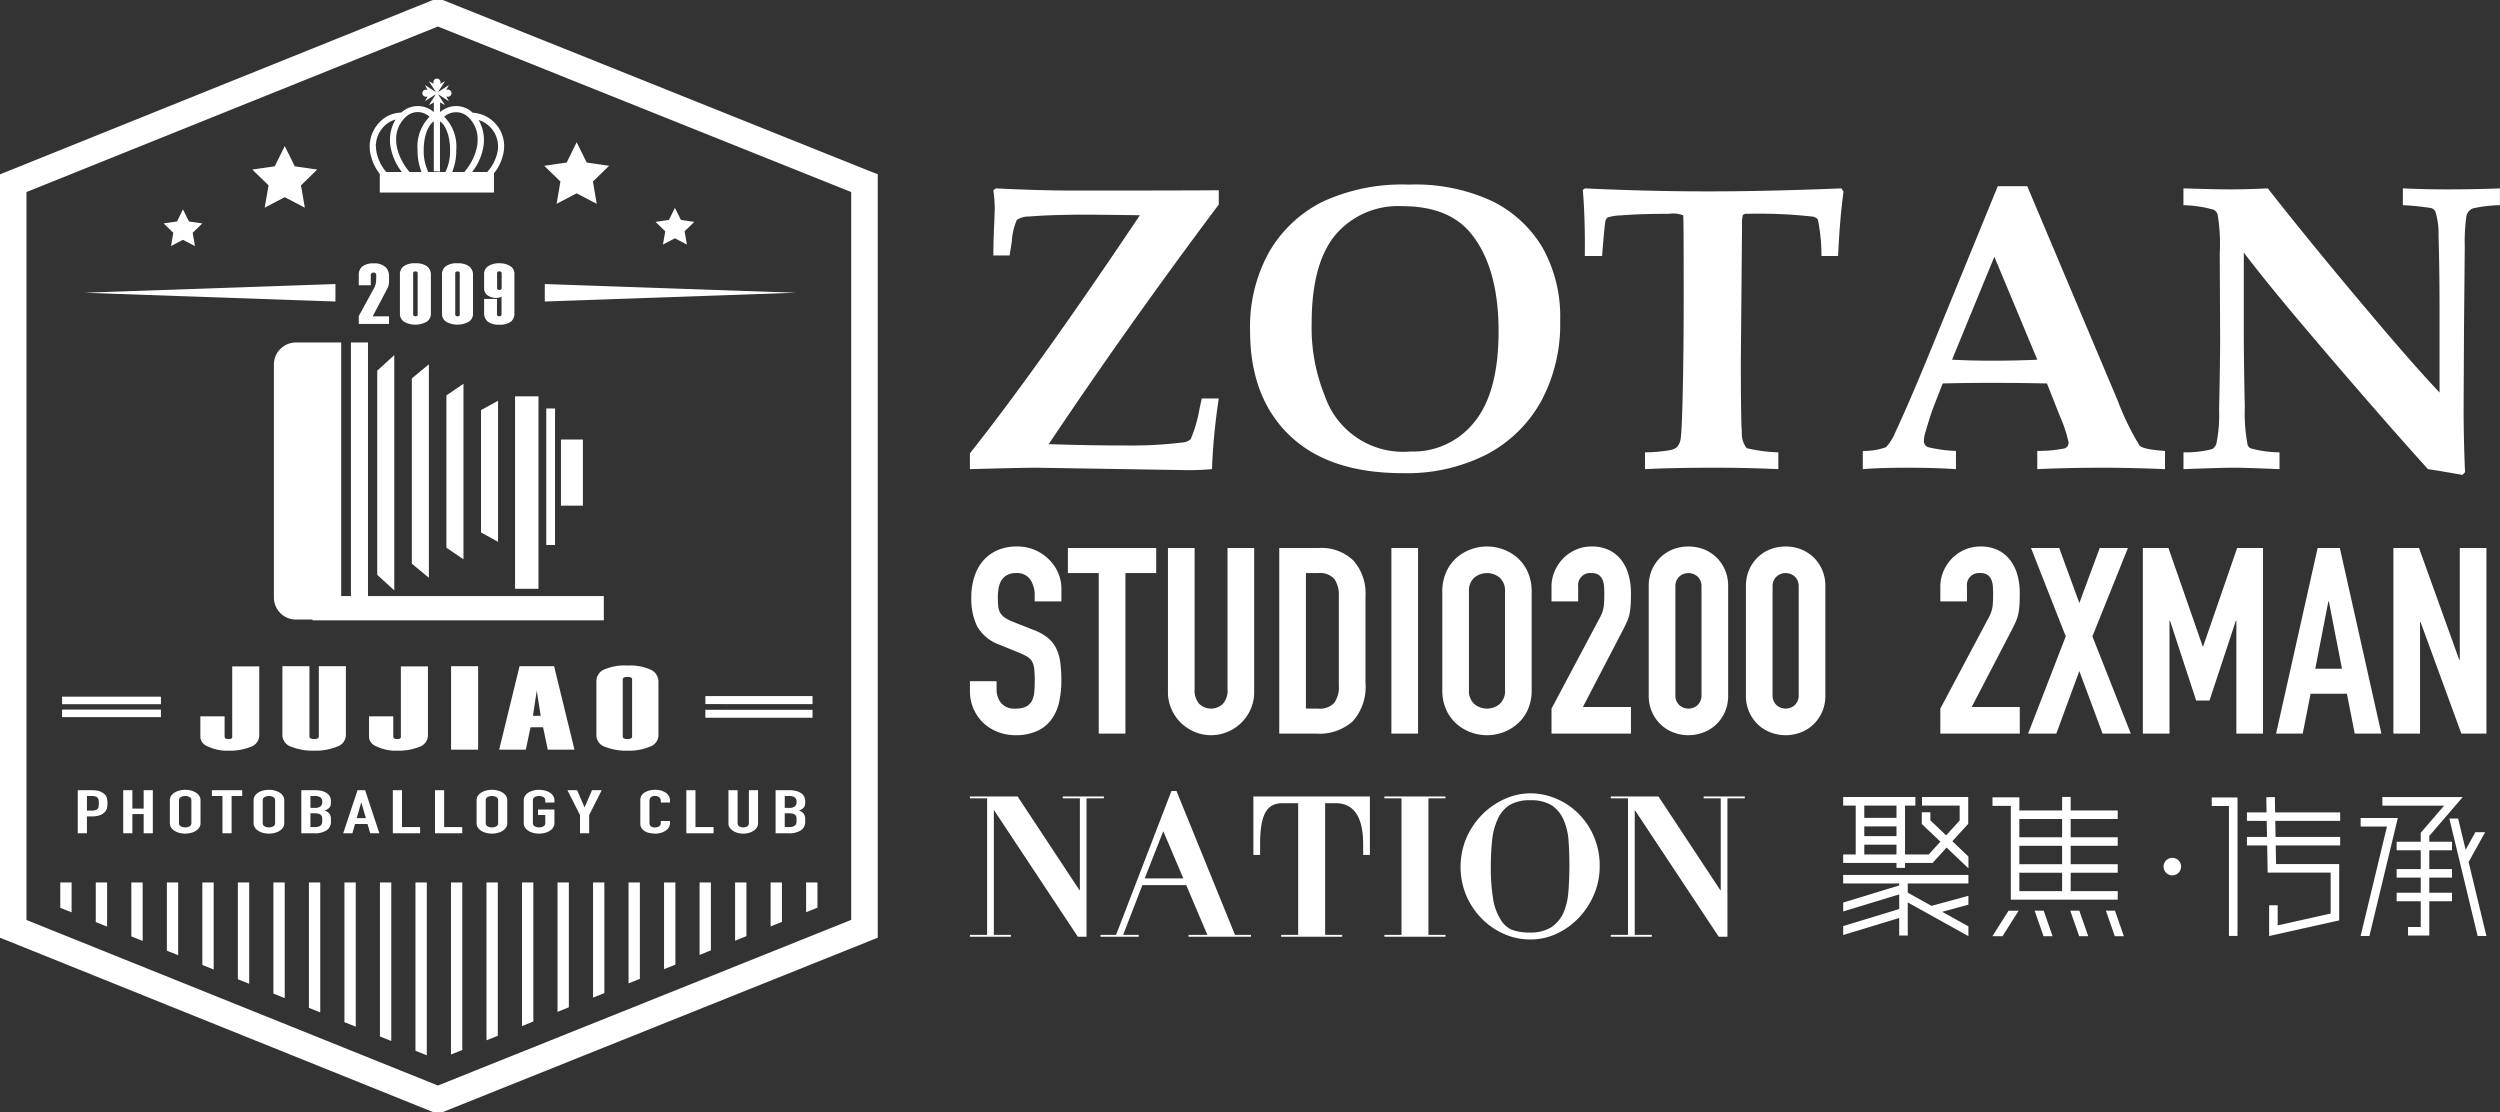 <svg xmlns="http://www.w3.org/2000/svg" width="299" height="133" viewBox="0 0 299 133">
  <rect x="0" y="0" width="299" height="133" fill="#333333" stroke="none"/>
  <defs>
    <style>
      .cls-1 {
        fill: #fff;
        fill-rule: evenodd;
      }
    </style>
  </defs>
  <path id="形状_5_拷贝" data-name="形状 5 拷贝" class="cls-1" d="M278.005,3336.98a1.455,1.455,0,0,1-1.015,1.34,6.635,6.635,0,0,1-2.665.46,5.277,5.277,0,0,1-2.516-.53,1.291,1.291,0,0,1-.846-1.04v-2.54h2.9v2.48a0.214,0.214,0,0,0,.138.18,0.812,0.812,0,0,0,.327.06,0.719,0.719,0,0,0,.339-0.06,0.219,0.219,0,0,0,.106-0.18v-8.45h3.235v8.28Zm10.361-.02a1.475,1.475,0,0,1-1.067,1.34,6.658,6.658,0,0,1-2.718.48,6.8,6.8,0,0,1-2.685-.45,1.507,1.507,0,0,1-1.121-1.35v-8.3h3.235v8.41a0.235,0.235,0,0,0,.143.22,0.827,0.827,0,0,0,.429.08,0.763,0.763,0,0,0,.417-0.08,0.236,0.236,0,0,0,.132-0.22v-8.41h3.235v8.28Zm9.812,0.02a1.455,1.455,0,0,1-1.015,1.34,6.629,6.629,0,0,1-2.664.46,5.281,5.281,0,0,1-2.517-.53,1.291,1.291,0,0,1-.846-1.04v-2.54h2.9v2.48a0.213,0.213,0,0,0,.137.18,0.818,0.818,0,0,0,.328.06,0.717,0.717,0,0,0,.338-0.06,0.219,0.219,0,0,0,.106-0.18v-8.45h3.235v8.28Zm6.006,1.68h-3.236v-9.98h3.236v9.98Zm11.524,0h-3.193l-0.564-2.68h-1.5l-0.563,2.68H306.7l2.437-9.98h4.133Zm-4.038-4.05-0.477-3-0.455,3h0.932Zm14.082,2.35a1.466,1.466,0,0,1-1.026,1.34,6.347,6.347,0,0,1-2.674.48,6.793,6.793,0,0,1-2.686-.46,1.458,1.458,0,0,1-1.036-1.34v-6.44a1.524,1.524,0,0,1,.8-1.41,6.143,6.143,0,0,1,2.939-.53,5.987,5.987,0,0,1,2.77.5,1.569,1.569,0,0,1,.909,1.43v6.43Zm-3.151.13v-6.83a0.25,0.25,0,0,0-.131-0.23,0.894,0.894,0,0,0-.418-0.07,0.966,0.966,0,0,0-.429.07,0.247,0.247,0,0,0-.142.23v6.83a0.234,0.234,0,0,0,.142.22,0.829,0.829,0,0,0,.429.08,0.769,0.769,0,0,0,.418-0.08A0.235,0.235,0,0,0,322.6,3337.09Zm-23.226-84.92-49.206,19.8v87.06l49.206,19.8,49.43-19.81v-87.05ZM248,3269.45L298.784,3249h1.178l51.018,20.45,1,0.39v91.31l-1,.4L299.962,3382h-1.178L248,3361.55l-1-.4v-91.3Zm95.413,88.65,1.355-.54v-3.02h-1.355v3.56Zm-4.247,1.7,1.354-.54v-4.72h-1.354v5.26Zm-4.248,1.71,1.354-.55v-6.42h-1.354v6.97Zm-4.247,1.7,1.355-.55v-8.12h-1.355v8.67Zm-4.247,1.7,1.353-.54v-9.83H326.42v10.37Zm-4.247,1.7,1.353-.54v-11.53h-1.353v12.07Zm-4.248,1.7,1.354-.54v-13.23h-1.354v13.77Zm-4.248,1.71,1.355-.55v-14.93h-1.355v15.48Zm-4.248,1.7,1.356-.55v-16.63h-1.356v17.18Zm-4.247,1.7,1.355-.54v-18.34h-1.355v18.88Zm-4.248,1.7,1.355-.54v-20.04h-1.355v20.58Zm-4.246-.45,1.354,0.54v-20.67h-1.354v20.13Zm-4.248-1.71,1.354,0.54v-18.96H292.44v18.42Zm-4.247-1.71,1.354,0.54v-17.25h-1.354v16.71Zm-4.248-1.71,1.355,0.54v-15.54h-1.355v15Zm-4.247-1.71,1.354,0.54v-13.83H279.7v13.29Zm-4.248-1.71,1.353,0.54v-12.12H275.45v11.58Zm-4.248-1.71,1.354,0.54v-10.41H271.2v9.87Zm-4.246-1.71,1.352,0.54v-8.7h-1.352v8.16Zm-4.249-1.71,1.355,0.54v-6.99h-1.355v6.45Zm-8.5-3.42,1.355,0.54v-3.57h-1.355v3.03Zm5.6,2.25v-5.28h-1.355v4.74Zm-5.382-27.5h11.82v0.9h-11.82v-0.9Zm0,1.55h11.82v0.9h-11.82v-0.9Zm76.929-1.62h12.822v0.96H331.361v-0.96Zm0,1.64h12.822v0.95H331.361v-0.95Zm-44.237-50.92-30.034,1.04,30.034,1.05v-2.09Zm25.038,0,30.034,1.04-30.034,1.05v-2.09Zm-18,8.5-2.038,1.86v24.42l2.038,1.86v-28.14Zm4.137,1.1-2.039,1.69v22.15l2.039,1.69v-25.53Zm4.136,2.33-2.039,1.39v18.21l2.039,1.39V3294.9Zm4.137,2.03-2.039,1.12v14.63l2.039,1.12v-16.87Zm4.835-.53h-2.8v23.02h2.8V3296.4Zm1.981,1.45h-1.049v16.33h1.049v-16.33Zm3.321,3.72H314.09v7.91h2.623v-7.91Zm-25.692,18.72v-30.33h-2.039v30.33h-1.166v-30.33H282.4a2.638,2.638,0,0,0-2.643,2.63v27.87a2.64,2.64,0,0,0,2.643,2.64h1.978v0.09h34.839v-2.9h-28.2Zm2.52-32.55h-3.622v-0.94l1.794-3.28a2.158,2.158,0,0,0,.238-0.63,4.208,4.208,0,0,0,.052-0.71v-0.28a0.268,0.268,0,0,0-.088-0.22,0.3,0.3,0,0,0-.232-0.08,0.323,0.323,0,0,0-.232.08,0.257,0.257,0,0,0-.1.22v1.22h-1.434v-1.23a1.247,1.247,0,0,1,.443-1.03,2.122,2.122,0,0,1,1.352-.36,1.934,1.934,0,0,1,1.435.47,1.573,1.573,0,0,1,.392,1.14v0.55a2.113,2.113,0,0,1-.073.51,2.085,2.085,0,0,1-.083.25l-1.8,3.41h1.951v0.91Zm5-1.22a1.1,1.1,0,0,1-.521.97,2.8,2.8,0,0,1-2.636.02,1.109,1.109,0,0,1-.547-0.98v-4.64a1.227,1.227,0,0,1,.412-1.02,2.242,2.242,0,0,1,1.455-.38,2.214,2.214,0,0,1,1.373.36,1.249,1.249,0,0,1,.464,1.03v4.64Zm-1.579.09v-4.93a0.19,0.19,0,0,0-.064-0.16,0.293,0.293,0,0,0-.2-0.06,0.314,0.314,0,0,0-.209.06,0.185,0.185,0,0,0-.07.16v4.93a0.2,0.2,0,0,0,.07.16,0.314,0.314,0,0,0,.209.06,0.293,0.293,0,0,0,.2-0.06A0.2,0.2,0,0,0,296.966,3286.61Zm6.615-.09a1.094,1.094,0,0,1-.522.97,2.8,2.8,0,0,1-2.636.02,1.109,1.109,0,0,1-.547-0.98v-4.64a1.228,1.228,0,0,1,.413-1.02,2.238,2.238,0,0,1,1.455-.38,2.213,2.213,0,0,1,1.372.36,1.247,1.247,0,0,1,.465,1.03v4.64Zm-1.579.09v-4.93a0.19,0.19,0,0,0-.065-0.16,0.291,0.291,0,0,0-.2-0.06,0.317,0.317,0,0,0-.21.06,0.184,0.184,0,0,0-.069.16v4.93a0.2,0.2,0,0,0,.069.16,0.317,0.317,0,0,0,.21.06,0.291,0.291,0,0,0,.2-0.06A0.2,0.2,0,0,0,302,3286.61Zm6.532-.18a1.26,1.26,0,0,1-.392,1.02,2.211,2.211,0,0,1-1.435.38,2.122,2.122,0,0,1-1.352-.36,1.261,1.261,0,0,1-.443-1.03v-1.69h1.537v1.84a0.223,0.223,0,0,0,.07.18,0.312,0.312,0,0,0,.209.06,0.308,0.308,0,0,0,.188-0.06,0.212,0.212,0,0,0,.08-0.18v-2.15a0.51,0.51,0,0,1-.244.14,1.483,1.483,0,0,1-.4.05,1.755,1.755,0,0,1-.954-0.26,1.009,1.009,0,0,1-.487-0.9v-1.68a1.089,1.089,0,0,1,.5-0.96,2.257,2.257,0,0,1,1.306-.34,2.358,2.358,0,0,1,1.31.33,1.076,1.076,0,0,1,.506.96v4.65ZM307,3283.44v-1.75a0.219,0.219,0,0,0-.08-0.17,0.317,0.317,0,0,0-.188-0.07,0.312,0.312,0,0,0-.209.06,0.223,0.223,0,0,0-.07.18v1.75a0.237,0.237,0,0,0,.07.18,0.312,0.312,0,0,0,.209.06,0.308,0.308,0,0,0,.188-0.06A0.212,0.212,0,0,0,307,3283.44ZM256.3,3343.51h1.641a3.768,3.768,0,0,1,.794.07,1.756,1.756,0,0,1,.622.29,1.043,1.043,0,0,1,.386.47,2.062,2.062,0,0,1,.107.73,2.551,2.551,0,0,1-.059.59,1.019,1.019,0,0,1-.252.45,1.424,1.424,0,0,1-.6.39,2.732,2.732,0,0,1-.987.14H257.4v2.02H256.3v-5.15Zm1.094,2.44h0.526a1.728,1.728,0,0,0,.515-0.06,0.675,0.675,0,0,0,.268-0.18,0.564,0.564,0,0,0,.1-0.27c0.01-.11.016-0.23,0.016-0.36s-0.006-.23-0.016-0.34a0.589,0.589,0,0,0-.1-0.28,0.5,0.5,0,0,0-.252-0.19,1.288,1.288,0,0,0-.493-0.07H257.4v1.75Zm4.343-2.44h1.094v2.2h1.352v-2.2h1.094v5.15h-1.094v-2.3h-1.352v2.3h-1.094v-5.15Zm5.577,1.21a0.959,0.959,0,0,1,.161-0.55,1.24,1.24,0,0,1,.423-0.39,1.907,1.907,0,0,1,.59-0.24,2.758,2.758,0,0,1,1.319,0,1.9,1.9,0,0,1,.59.24,1.243,1.243,0,0,1,.424.39,0.959,0.959,0,0,1,.161.55v2.72a0.937,0.937,0,0,1-.161.55,1.243,1.243,0,0,1-.424.39,1.9,1.9,0,0,1-.59.24,2.758,2.758,0,0,1-1.319,0,1.907,1.907,0,0,1-.59-0.24,1.24,1.24,0,0,1-.423-0.39,0.937,0.937,0,0,1-.161-0.55v-2.72Zm1.094,2.72a0.41,0.41,0,0,0,.22.39,1.105,1.105,0,0,0,1.04,0,0.41,0.41,0,0,0,.22-0.39v-2.72a0.41,0.41,0,0,0-.22-0.39,1.1,1.1,0,0,0-1.04,0,0.41,0.41,0,0,0-.22.39v2.72Zm5.2-3.24h-1.265v-0.69h3.625v0.69h-1.266v4.46h-1.094v-4.46Zm3.722,0.52a0.958,0.958,0,0,1,.16-0.55,1.243,1.243,0,0,1,.424-0.39,1.887,1.887,0,0,1,.59-0.24,2.758,2.758,0,0,1,1.319,0,1.891,1.891,0,0,1,.589.24,1.234,1.234,0,0,1,.424.39,0.959,0.959,0,0,1,.161.55v2.72a0.937,0.937,0,0,1-.161.55,1.234,1.234,0,0,1-.424.39,1.891,1.891,0,0,1-.589.24,2.758,2.758,0,0,1-1.319,0,1.887,1.887,0,0,1-.59-0.24,1.243,1.243,0,0,1-.424-0.39,0.936,0.936,0,0,1-.16-0.55v-2.72Zm1.093,2.72a0.41,0.41,0,0,0,.22.39,1.105,1.105,0,0,0,1.04,0,0.41,0.41,0,0,0,.22-0.39v-2.72a0.41,0.41,0,0,0-.22-0.39,1.1,1.1,0,0,0-1.04,0,0.41,0.41,0,0,0-.22.39v2.72Zm4.611-3.93h1.6a3.34,3.34,0,0,1,.9.1,2.035,2.035,0,0,1,.606.29,1.04,1.04,0,0,1,.337.42,1.23,1.23,0,0,1,.1.49V3345a1.121,1.121,0,0,1-.048.35,0.646,0.646,0,0,1-.145.25,0.744,0.744,0,0,1-.236.19,1.959,1.959,0,0,1-.321.16,1.05,1.05,0,0,1,.568.37,1.022,1.022,0,0,1,.182.64v0.29a1.205,1.205,0,0,1-.487,1.04,2.584,2.584,0,0,1-1.561.37h-1.491v-5.15Zm1.094,2.11h0.494a1.029,1.029,0,0,0,.734-0.19,0.716,0.716,0,0,0,.188-0.54,0.645,0.645,0,0,0-.209-0.52,1.265,1.265,0,0,0-.756-0.17h-0.451v1.42Zm0,2.3H284.6a1.456,1.456,0,0,0,.52-0.07,0.585,0.585,0,0,0,.285-0.18,0.546,0.546,0,0,0,.117-0.27,2.525,2.525,0,0,0,.022-0.35,1.637,1.637,0,0,0-.032-0.34,0.433,0.433,0,0,0-.134-0.24,0.58,0.58,0,0,0-.285-0.15,2.04,2.04,0,0,0-.482-0.05h-0.483v1.65Zm5.63-4.41h0.912l1.7,5.15h-1.094l-0.321-1.11h-1.491l-0.322,1.11h-1.094Zm0.461,1.48H290.2l-0.536,1.86h1.094Zm3.764-1.48h1.094v4.41h2.167v0.74h-3.261v-5.15Zm5.041,0h1.094v4.41h2.166v0.74h-3.26v-5.15Zm4.976,1.21a0.952,0.952,0,0,1,.161-0.55,1.24,1.24,0,0,1,.423-0.39,1.907,1.907,0,0,1,.59-0.24,2.758,2.758,0,0,1,1.319,0,1.9,1.9,0,0,1,.59.24,1.231,1.231,0,0,1,.423.39,0.952,0.952,0,0,1,.162.55v2.72a0.931,0.931,0,0,1-.162.55,1.231,1.231,0,0,1-.423.39,1.9,1.9,0,0,1-.59.24,2.758,2.758,0,0,1-1.319,0,1.907,1.907,0,0,1-.59-0.24,1.24,1.24,0,0,1-.423-0.39,0.93,0.93,0,0,1-.161-0.55v-2.72Zm1.094,2.72a0.411,0.411,0,0,0,.219.39,1.107,1.107,0,0,0,1.041,0,0.412,0.412,0,0,0,.22-0.39v-2.72a0.412,0.412,0,0,0-.22-0.39,1.107,1.107,0,0,0-1.041,0,0.411,0.411,0,0,0-.219.39v2.72Zm4.547-2.72a0.952,0.952,0,0,1,.161-0.55,1.24,1.24,0,0,1,.423-0.39,1.9,1.9,0,0,1,.59-0.24,2.758,2.758,0,0,1,1.319,0,1.907,1.907,0,0,1,.59.24,1.24,1.24,0,0,1,.423.39,0.952,0.952,0,0,1,.161.55v0.26h-1.094v-0.26a0.411,0.411,0,0,0-.219-0.39,1.107,1.107,0,0,0-1.041,0,0.412,0.412,0,0,0-.22.39v2.72a0.412,0.412,0,0,0,.22.39,1.107,1.107,0,0,0,1.041,0,0.411,0.411,0,0,0,.219-0.39v-0.97h-0.868v-0.65h1.962v1.62a0.93,0.93,0,0,1-.161.55,1.24,1.24,0,0,1-.423.39,1.907,1.907,0,0,1-.59.24,2.758,2.758,0,0,1-1.319,0,1.9,1.9,0,0,1-.59-0.24,1.24,1.24,0,0,1-.423-0.39,0.93,0.93,0,0,1-.161-0.55v-2.72Zm6.724,1.76-1.5-2.97h1.158l0.88,2.04h0.021l0.879-2.04h1.159l-1.5,2.97v2.18h-1.093v-2.18Zm10.756,1.03a0.824,0.824,0,0,1-.134.45,1.249,1.249,0,0,1-.37.38,1.847,1.847,0,0,1-.553.26,2.149,2.149,0,0,1-.681.1,3.437,3.437,0,0,1-.632-0.06,1.786,1.786,0,0,1-.58-0.2,1.259,1.259,0,0,1-.423-0.37,0.974,0.974,0,0,1-.166-0.59v-2.83a0.9,0.9,0,0,1,.128-0.47,1.176,1.176,0,0,1,.365-0.38,2.07,2.07,0,0,1,.563-0.25,2.723,2.723,0,0,1,.724-0.09,2.583,2.583,0,0,1,.7.09,1.842,1.842,0,0,1,.558.26,1.088,1.088,0,0,1,.37.39,0.935,0.935,0,0,1,.134.49v0.29H326.03v-0.24a0.489,0.489,0,0,0-.183-0.38,0.7,0.7,0,0,0-.493-0.16,0.679,0.679,0,0,0-.541.17,0.67,0.67,0,0,0-.135.43v2.63a0.533,0.533,0,0,0,.145.38,0.713,0.713,0,0,0,.52.15,1.969,1.969,0,0,0,.231-0.02,0.828,0.828,0,0,0,.225-0.09,0.462,0.462,0,0,0,.166-0.16,0.437,0.437,0,0,0,.065-0.25v-0.25h1.094v0.32Zm1.962-4h1.094v4.41h2.166v0.74h-3.26v-5.15Zm8.579,3.99a0.87,0.87,0,0,1-.139.47,1.4,1.4,0,0,1-.381.38,2.2,2.2,0,0,1-.563.26,2.663,2.663,0,0,1-1.373,0,2.2,2.2,0,0,1-.563-0.26,1.4,1.4,0,0,1-.381-0.38,0.862,0.862,0,0,1-.139-0.47v-3.99h1.094v3.92a0.452,0.452,0,0,0,.193.4,0.96,0.96,0,0,0,.965,0,0.452,0.452,0,0,0,.193-0.4v-3.92h1.094v3.99Zm2.1-3.99h1.6a3.332,3.332,0,0,1,.895.1,2.012,2.012,0,0,1,.606.29,1.043,1.043,0,0,1,.338.42,1.23,1.23,0,0,1,.1.49V3345a1.121,1.121,0,0,1-.048.35,0.672,0.672,0,0,1-.145.25,0.755,0.755,0,0,1-.236.19,1.972,1.972,0,0,1-.322.16,1.053,1.053,0,0,1,.569.37,1.029,1.029,0,0,1,.182.64v0.29a1.206,1.206,0,0,1-.488,1.04,2.584,2.584,0,0,1-1.561.37h-1.49v-5.15Zm1.094,2.11h0.493a1.028,1.028,0,0,0,.734-0.19,0.716,0.716,0,0,0,.188-0.54,0.642,0.642,0,0,0-.209-0.52,1.261,1.261,0,0,0-.756-0.17h-0.45v1.42Zm0,2.3h0.472a1.464,1.464,0,0,0,.52-0.07,0.582,0.582,0,0,0,.284-0.18,0.557,0.557,0,0,0,.118-0.27,2.7,2.7,0,0,0,.021-0.35,1.637,1.637,0,0,0-.032-0.34,0.433,0.433,0,0,0-.134-0.24,0.581,0.581,0,0,0-.284-0.15,2.055,2.055,0,0,0-.483-0.05h-0.482v1.65Zm-59.8-81.45,1.2,2.42,2.681,0.39-1.94,1.89,0.458,2.67-2.4-1.26-2.4,1.26,0.463-2.67-1.945-1.89,2.685-.39Zm34.912-.46,1.2,2.43,2.681,0.39-1.937,1.88,0.455,2.67-2.4-1.26-2.4,1.26,0.458-2.67-1.938-1.88,2.684-.39Zm11.751,7.85,0.716,1.44,1.6,0.24-1.158,1.12,0.273,1.59-1.431-.75-1.431.75,0.273-1.59-1.157-1.12,1.6-.24Zm-58.839.18,0.719,1.45,1.6,0.23-1.157,1.12,0.27,1.59-1.431-.75-1.427.75,0.273-1.59-1.157-1.12,1.6-.23Zm38.418-7.51a4.008,4.008,0,0,0-3.766-4.05c-0.11-.1-0.228-0.2-0.346-0.29a2.907,2.907,0,0,0-3.552.22v-1.14a0.052,0.052,0,0,0,0-.02h0l0.592,0.32-0.828-1.28v-0.01h0.008l1.287,0.83-0.328-.59a0.428,0.428,0,1,0,0-.75l0.328-.6-1.287.83H299.4v-0.01l0.828-1.28-0.592.32h0a0.427,0.427,0,1,0-.751,0h0l-0.592-.32,0.823,1.28V3260h-0.007l-1.285-.83,0.325,0.6a0.428,0.428,0,1,0,0,.75l-0.325.59,1.285-.83h0.007v0.01l-0.823,1.28,0.592-.32h0c0,0.01,0,.01,0,0.02v1.14a2.909,2.909,0,0,0-3.553-.22c-0.113.08-.227,0.18-0.332,0.27a3.818,3.818,0,0,0-1.8.51,4.187,4.187,0,0,0-1.806,4.78,5.547,5.547,0,0,0,1.027,2.05v2.23h13.658v-2.31a5.136,5.136,0,0,0,1.01-1.94,4.007,4.007,0,0,0,.2-1.25m-4.533-3.73a3.569,3.569,0,0,1,1.368,2.94,4.18,4.18,0,0,1-.139,1.08,6.7,6.7,0,0,1-1.457,2.75h-1.444a6.856,6.856,0,0,0,.486-2.63,5.058,5.058,0,0,0-1.444-3.98,2.138,2.138,0,0,1,2.63-.16m-3.872.72v5.98l0.243-.02,0.494,0.05v-6.01c0.627,0.38,1.208,1.67,1.208,3.42a5.884,5.884,0,0,1-.551,2.63h-2.194l0.135-.01a5.876,5.876,0,0,1-.544-2.62c0-1.75.582-3.04,1.209-3.42m-3.132-.72a2.141,2.141,0,0,1,1.221-.4,2.2,2.2,0,0,1,1.406.56,5.058,5.058,0,0,0-1.44,3.98,6.958,6.958,0,0,0,.476,2.63h-1.431a6.846,6.846,0,0,1-1.469-2.78,4.13,4.13,0,0,1-.135-1.05,3.569,3.569,0,0,1,1.372-2.94m-3.8,3.73a3.386,3.386,0,0,1,1.624-2.93,3.306,3.306,0,0,1,.733-0.3,4.686,4.686,0,0,0-.669,2.44,4.867,4.867,0,0,0,.152,1.21,6.767,6.767,0,0,0,1.27,2.62H293.2a5.08,5.08,0,0,1-1.077-2.01,3.5,3.5,0,0,1-.156-1.03m14.427,1.06a5.12,5.12,0,0,1-1.123,1.98h-1.805a6.766,6.766,0,0,0,1.259-2.59,4.9,4.9,0,0,0,.155-1.24,4.761,4.761,0,0,0-.639-2.39,3.322,3.322,0,0,1,2.326,3.18,3.414,3.414,0,0,1-.173,1.06M363,3305.11v-1.89q7.984-10.05,20.329-28.48l-5.943-.07c-3.182,0-5.631.08-7.36,0.23a2.388,2.388,0,0,0-1.413.41,7.351,7.351,0,0,0-.6,2.57l-0.264,1.67h-1.943q0-1.68.112-4.02l0.055-1.53a17.2,17.2,0,0,0-.167-2.25l0.311-.22q5.085,0.255,9.091.26,15.137,0,17.558-.04v1.71q-10.817,14.43-20.34,28.66,4.922,0.165,9.115.16a50.6,50.6,0,0,0,6.885-.36,1.553,1.553,0,0,0,.981-0.4,16.11,16.11,0,0,0,1.056-3.64l0.266-1.22h2.037a74.569,74.569,0,0,0-.815,8.45q-1.442.12-2.854,0.12l-18.086-.29Q369.1,3304.94,363,3305.11Zm51.763,0.48q-8.849,0-13.552-4.54t-4.7-12.48a18.349,18.349,0,0,1,2.281-9.44,15.3,15.3,0,0,1,6.32-5.97,22.639,22.639,0,0,1,10.4-2.08,21.742,21.742,0,0,1,10,2,14.412,14.412,0,0,1,5.984,5.55,16.869,16.869,0,0,1,2.1,8.72,19.365,19.365,0,0,1-2.3,9.68,15.883,15.883,0,0,1-6.488,6.32A21.042,21.042,0,0,1,414.767,3305.59Zm0.914-2.59a9.338,9.338,0,0,0,7.686-3.56q2.865-3.555,2.868-10.81,0-7.62-3.288-11.69c-1.773-2.18-4.508-3.28-8.2-3.28a9.827,9.827,0,0,0-8.025,3.43q-2.841,3.42-2.842,10.54a21.606,21.606,0,0,0,1.559,8.68A9.9,9.9,0,0,0,415.681,3303Zm28.065,2.11v-2.01a17.925,17.925,0,0,0,2.852-.24,1.837,1.837,0,0,0,.985-0.4,1.9,1.9,0,0,0,.431-1.01c0.112-.69.209-3.2,0.287-7.56q0.074-4.635.073-9.47,0-9.495-.06-9.67a3.406,3.406,0,0,0-1.695-.18c-2.23,0-4.145.06-5.748,0.19a6.008,6.008,0,0,0-1.575.24,0.767,0.767,0,0,0-.277.42q-0.094.3-.407,4.2h-2.064q0.048-4.59-.24-7.9l0.264-.19q7.557,0.36,14.706.36,7.122,0,15.949-.36l0.264,0.38q-0.457,3.3-.647,7.71h-1.991a21.986,21.986,0,0,0-.433-4.37,1.045,1.045,0,0,0-.768-0.36,57.83,57.83,0,0,0-7.626-.32,0.751,0.751,0,0,0-.574.14,4.236,4.236,0,0,0-.1,1.27l-0.144,16.1c0,4.66.039,7.53,0.12,8.59a2.849,2.849,0,0,0,.578,1.93,18.743,18.743,0,0,0,3.786.5v2.01q-3.53-.165-7.5-0.17Q446.986,3304.94,443.746,3305.11Zm26.049-2.18a7.574,7.574,0,0,0,2.781-.45,5.926,5.926,0,0,0,1.128-1.82q1.462-3.12,3.743-8.64l8.49-20.75h3.526l10.841,25.7a31.118,31.118,0,0,0,2.6,5.33c0.326,0.31,1.34.52,3.035,0.63v2.18q-3.913-.165-7.386-0.17-4.149,0-7.89.17v-2.18a15.942,15.942,0,0,0,3.3-.31,0.725,0.725,0,0,0,.441-0.72,16.064,16.064,0,0,0-1-3.04l-1.585-4c-1.985-.04-4.2-0.07-6.652-0.07-2.129,0-4.067.03-5.814,0.07l-1.052,2.69c-0.287.74-.64,1.83-1.055,3.28a3.1,3.1,0,0,0-.144.89,0.765,0.765,0,0,0,.468.75,16.069,16.069,0,0,0,3.366.46v2.18q-2.346-.165-5.847-0.17c-2.218,0-3.986.06-5.294,0.17v-2.18Zm15.735-23.22-5.061,12.31q2.205,0.12,4.87.12,2.781,0,5.328-.12Zm22.619,25.4v-2.01a12.477,12.477,0,0,0,3.429-.39,1.143,1.143,0,0,0,.5-0.62,16.864,16.864,0,0,0,.329-4.04q0.124-5.745.125-8.66l-0.047-10.13a20.942,20.942,0,0,0-.261-4.64,0.986,0.986,0,0,0-.455-0.53,14.137,14.137,0,0,0-3.625-.55v-2.01q3.745,0.12,5.553.12c1.327,0,2.841-.04,4.534-0.12q5.538,7.05,12.525,15.3,4.647,5.52,8.018,9.12v-9.5q0-5.4-.12-9.31a8.792,8.792,0,0,0-.382-2.85,0.811,0.811,0,0,0-.527-0.41,31.22,31.22,0,0,0-3.359-.34v-2.01q2.61,0.12,5.192.12,3.541,0,6.417-.12v2.01a16.063,16.063,0,0,0-3.22.38,1.335,1.335,0,0,0-.5.34,1.392,1.392,0,0,0-.284.55,21.987,21.987,0,0,0-.2,3.68l-0.091,9.58-0.047,9.64c0,2.59.057,5.17,0.17,7.76l-0.316.33q-2.916-.525-4.119-0.69-6.167-6.825-14.9-17.12-4.412-5.22-7.125-8.78v9.3q0,3.81.12,9.16a20.451,20.451,0,0,0,.337,4.54,0.746,0.746,0,0,0,.358.41,13.506,13.506,0,0,0,3.455.48v2.01c-2.58-.11-4.427-0.17-5.542-0.17Q512.71,3304.94,508.149,3305.11Zm-139.437,39.15,7.4,11.21h0.045v-10.99h-2.044v-0.22h4.918v0.22h-2.077v16.55h-1.042l-10-15.1h-0.045v14.88h2.044v0.22H363v-0.22h2.058v-16.33H363v-0.22h5.708Zm11.777,16.55,6.621-17.21h0.6l7,17.21h1.911v0.22h-7.466v-0.22H391.4l-2.529-5.95h-5.242l-2.3,5.95h1.862v0.22h-4.571v-0.22h1.867Zm3.419-6.75h4.624l-2.4-5.65Zm20.628-9.8h-7.627v6.99h0.805v-1.28c0-3.76.892-4.91,2.709-4.91h1.841v15.75H400.22v0.22h7.31v-0.22h-2.044v-15.75h1.257c1.817,0,3.29,1.15,3.29,4.91v1.28h0.806v-6.99h-6.3Zm15.348,0v0.22H417.84v16.33h2.044v0.22h-7.311v-0.22h2.045v-16.33h-2.045v-0.22h7.311Zm2.566,4.8a9.406,9.406,0,0,1,1.966-2.78,8.787,8.787,0,0,1,2.689-1.78,7.6,7.6,0,0,1,2.911-.62,7.927,7.927,0,0,1,3.033.61,8.247,8.247,0,0,1,2.666,1.75,8.642,8.642,0,0,1,1.889,2.74,8.842,8.842,0,0,1,.722,3.64,8.477,8.477,0,0,1-.678,3.36,9.269,9.269,0,0,1-1.822,2.79,8.773,8.773,0,0,1-2.644,1.9,7.487,7.487,0,0,1-3.166.69,7.643,7.643,0,0,1-3.155-.67,8.548,8.548,0,0,1-2.656-1.84,8.946,8.946,0,0,1-1.833-2.74A8.916,8.916,0,0,1,422.45,3349.06Zm3.122,7.41a6.539,6.539,0,0,0,.833,2.38,3.009,3.009,0,0,0,1.366,1.33,5.988,5.988,0,0,0,2.145.35,4.738,4.738,0,0,0,2.577-.6,4.153,4.153,0,0,0,1.5-1.76,7.783,7.783,0,0,0,.589-2.51c0.081-.97.122-2.03,0.122-3.17,0-1.02-.033-1.99-0.1-2.92a7.409,7.409,0,0,0-.566-2.45,4.029,4.029,0,0,0-1.411-1.78,4.665,4.665,0,0,0-2.611-.63,4.737,4.737,0,0,0-2.489.58,4.007,4.007,0,0,0-1.422,1.73,7.939,7.939,0,0,0-.644,2.5,29.623,29.623,0,0,0-.156,3.17A22.163,22.163,0,0,0,425.572,3356.47Zm19.787-12.21,7.4,11.21H452.8v-10.99h-2.044v-0.22h4.918v0.22H453.6v16.55h-1.042l-10-15.1h-0.044v14.88h2.044v0.22h-4.908v-0.22h2.058v-16.33h-2.058v-0.22h5.708Zm-71.417-23.33h-3.188v-0.71a3.394,3.394,0,0,0-.515-1.89,1.907,1.907,0,0,0-1.735-.79,2.061,2.061,0,0,0-1.078.25,1.767,1.767,0,0,0-.656.63,2.718,2.718,0,0,0-.328.91,5.892,5.892,0,0,0-.094,1.07,11.061,11.061,0,0,0,.047,1.11,1.973,1.973,0,0,0,.234.78,1.838,1.838,0,0,0,.547.58,5.657,5.657,0,0,0,.985.5l2.437,0.96a6.134,6.134,0,0,1,1.719.95,3.931,3.931,0,0,1,1.016,1.28,5.412,5.412,0,0,1,.484,1.69,16.688,16.688,0,0,1,.125,2.16,11.457,11.457,0,0,1-.281,2.61,5.444,5.444,0,0,1-.922,2.05,4.339,4.339,0,0,1-1.7,1.36,6.116,6.116,0,0,1-2.594.5,5.688,5.688,0,0,1-2.156-.41,5.359,5.359,0,0,1-1.719-1.1,5.305,5.305,0,0,1-1.141-1.67,5.187,5.187,0,0,1-.422-2.09v-1.19h3.188v1a2.618,2.618,0,0,0,.516,1.58,2.028,2.028,0,0,0,1.734.7,2.746,2.746,0,0,0,1.266-.24,1.572,1.572,0,0,0,.687-0.65,2.7,2.7,0,0,0,.3-1.04q0.063-.63.062-1.38a13.226,13.226,0,0,0-.062-1.43,2.219,2.219,0,0,0-.266-0.9,1.664,1.664,0,0,0-.562-0.57,7.487,7.487,0,0,0-.953-0.46l-2.282-.94a5.024,5.024,0,0,1-2.765-2.23,7.615,7.615,0,0,1-.7-3.47,7.975,7.975,0,0,1,.343-2.37,5.552,5.552,0,0,1,1.016-1.94,4.817,4.817,0,0,1,1.7-1.29,5.65,5.65,0,0,1,2.407-.48,5.31,5.31,0,0,1,2.171.43,5.363,5.363,0,0,1,1.688,1.16,5.035,5.035,0,0,1,1.078,1.6,4.646,4.646,0,0,1,.375,1.83v1.55Zm4.468-3.39h-3.687v-3h10.563v3H381.6v19.2H378.41v-19.2ZM397,3331.75a5.041,5.041,0,0,1-.406,2.03,5.169,5.169,0,0,1-2.75,2.74,5.083,5.083,0,0,1-4,0,5.362,5.362,0,0,1-1.641-1.1,5.3,5.3,0,0,1-1.109-1.64,5.025,5.025,0,0,1-.407-2.03v-17.21h3.188v16.9a2.4,2.4,0,0,0,.562,1.75,2.046,2.046,0,0,0,2.813,0,2.4,2.4,0,0,0,.562-1.75v-16.9H397v17.21Zm3-17.21h4.719a5.5,5.5,0,0,1,4.156,1.51,5.9,5.9,0,0,1,1.437,4.23v10.38a6.188,6.188,0,0,1-1.515,4.6,5.974,5.974,0,0,1-4.36,1.48H400v-22.2Zm3.187,19.21h1.469a2.357,2.357,0,0,0,1.906-.67,3.256,3.256,0,0,0,.563-2.11v-10.69a3.376,3.376,0,0,0-.531-2.03,2.294,2.294,0,0,0-1.938-.71h-1.469v16.21Zm10.219-19.21H416.6v22.2H413.41v-22.2Zm6.094,5.24a5.7,5.7,0,0,1,.468-2.37,5.035,5.035,0,0,1,1.235-1.7,5.463,5.463,0,0,1,1.718-1.01,5.6,5.6,0,0,1,3.844,0,5.479,5.479,0,0,1,1.719,1.01,5.048,5.048,0,0,1,1.235,1.7,5.7,5.7,0,0,1,.468,2.37v11.72a5.662,5.662,0,0,1-.468,2.39,4.966,4.966,0,0,1-1.235,1.68,5.322,5.322,0,0,1-1.719,1.02,5.6,5.6,0,0,1-3.844,0,5.307,5.307,0,0,1-1.718-1.02,4.953,4.953,0,0,1-1.235-1.68,5.662,5.662,0,0,1-.468-2.39v-11.72Zm3.187,11.72a2.1,2.1,0,0,0,.641,1.7,2.363,2.363,0,0,0,3.031,0,2.107,2.107,0,0,0,.641-1.7v-11.72a2.121,2.121,0,0,0-.641-1.7,2.4,2.4,0,0,0-3.031,0,2.118,2.118,0,0,0-.641,1.7v11.72Zm9.875,2.25,5.75-10.82a3.918,3.918,0,0,0,.5-1.42,15,15,0,0,0,.063-1.51c0-.27-0.011-0.56-0.032-0.86a2.537,2.537,0,0,0-.172-0.79,1.375,1.375,0,0,0-.453-0.58,1.466,1.466,0,0,0-.906-0.23,1.43,1.43,0,0,0-1.562,1.59v1.8h-3.188v-1.74a4.662,4.662,0,0,1,.375-1.87,5.041,5.041,0,0,1,1.016-1.53,4.788,4.788,0,0,1,1.515-1.04,4.551,4.551,0,0,1,1.875-.39,4.7,4.7,0,0,1,2.141.45,4.105,4.105,0,0,1,1.469,1.23,5.173,5.173,0,0,1,.843,1.78,8.176,8.176,0,0,1,.266,2.12q0,0.81-.031,1.35a8.206,8.206,0,0,1-.125,1.05,4.554,4.554,0,0,1-.313.99c-0.146.34-.343,0.74-0.593,1.22l-4.688,9.01h5.75v3.18h-9.5v-2.99Zm11.625-14.62a4.839,4.839,0,0,1,.391-2,4.74,4.74,0,0,1,1.047-1.5,4.614,4.614,0,0,1,1.515-.95,5.206,5.206,0,0,1,3.594,0,4.629,4.629,0,0,1,1.516.95,4.753,4.753,0,0,1,1.046,1.5,4.839,4.839,0,0,1,.391,2v13.03a4.791,4.791,0,0,1-.391,1.99,4.643,4.643,0,0,1-1.046,1.5,4.469,4.469,0,0,1-1.516.95,5.058,5.058,0,0,1-3.594,0,4.455,4.455,0,0,1-1.515-.95,4.63,4.63,0,0,1-1.047-1.5,4.791,4.791,0,0,1-.391-1.99v-13.03Zm3.188,13.03a1.567,1.567,0,0,0,.437,1.14,1.631,1.631,0,0,0,2.25,0,1.568,1.568,0,0,0,.438-1.14v-13.03a1.568,1.568,0,0,0-.438-1.14,1.631,1.631,0,0,0-2.25,0,1.567,1.567,0,0,0-.437,1.14v13.03Zm8.437-13.03a4.839,4.839,0,0,1,.391-2,4.753,4.753,0,0,1,1.046-1.5,4.629,4.629,0,0,1,1.516-.95,5.206,5.206,0,0,1,3.594,0,4.629,4.629,0,0,1,1.516.95,4.753,4.753,0,0,1,1.046,1.5,4.839,4.839,0,0,1,.391,2v13.03a4.791,4.791,0,0,1-.391,1.99,4.643,4.643,0,0,1-1.046,1.5,4.469,4.469,0,0,1-1.516.95,5.058,5.058,0,0,1-3.594,0,4.469,4.469,0,0,1-1.516-.95,4.643,4.643,0,0,1-1.046-1.5,4.791,4.791,0,0,1-.391-1.99v-13.03ZM459,3332.16a1.568,1.568,0,0,0,.438,1.14,1.631,1.631,0,0,0,2.25,0,1.567,1.567,0,0,0,.437-1.14v-13.03a1.567,1.567,0,0,0-.437-1.14,1.631,1.631,0,0,0-2.25,0,1.568,1.568,0,0,0-.438,1.14v13.03Zm20.064,1.59,5.75-10.82a3.937,3.937,0,0,0,.5-1.42c0.041-.4.062-0.91,0.062-1.51,0-.27-0.011-0.56-0.031-0.86a2.537,2.537,0,0,0-.172-0.79,1.383,1.383,0,0,0-.453-0.58,1.471,1.471,0,0,0-.907-0.23,1.431,1.431,0,0,0-1.562,1.59v1.8h-3.187v-1.74a4.678,4.678,0,0,1,.374-1.87,5.06,5.06,0,0,1,1.016-1.53,4.793,4.793,0,0,1,1.516-1.04,4.551,4.551,0,0,1,1.875-.39,4.7,4.7,0,0,1,2.14.45,4.105,4.105,0,0,1,1.469,1.23,5.175,5.175,0,0,1,.844,1.78,8.176,8.176,0,0,1,.266,2.12q0,0.81-.032,1.35a8.03,8.03,0,0,1-.125,1.05,4.55,4.55,0,0,1-.312.99c-0.146.34-.344,0.74-0.594,1.22l-4.687,9.01h5.75v3.18h-9.5v-2.99Zm15-8.64-4.156-10.57h3.375l2.406,6.58,2.438-6.58H501.5l-4.25,10.57,4.594,11.63h-3.375l-2.782-7.48-2.75,7.48h-3.375Zm9.219-10.57h3.063l4.093,11.76H510.5l4.063-11.76h3.093v22.2h-3.187v-13.5H514.41l-3.156,9.54H509.66l-3.125-9.54h-0.062v13.5h-3.188v-22.2Zm20.906,0h2.657l4.969,22.2h-3.188l-0.937-4.77h-4.344l-0.938,4.77h-3.187Zm1.344,6.39h-0.062l-1.563,8.05H527.1Zm7.719-6.39h3.062l4.813,13.38h0.063v-13.38h3.187v22.2h-3L536.5,3323.4h-0.063v13.34h-3.187v-22.2Zm-45.761,42.06H500.28v-1.02h-5.627v-2.2h5.627v-1.02h-5.627v-2.2h5.627v-1.02h-5.627v-2.19h5.627v-1.02h-5.627v-1.62H493.63v1.62h-5.115v-1.57H485.3v1.02h2.193v11.22Zm1.022-9.65h5.115v2.19h-5.115v-2.19Zm0,3.21h5.115v2.2h-5.115v-2.2Zm0,3.22h5.115v2.2h-5.115v-2.2Zm-1.29,4.54-1.93,3.05H486.5l1.931-3.05h-1.21Zm7.381,0,1.065,3.05h1.082l-1.064-3.05h-1.083Zm4.263,0,1.064,3.05h1.083l-1.064-3.05h-1.083Zm-8.526,0,1.065,3.05h1.083l-1.065-3.05h-1.083Zm17.514-5.28a1.046,1.046,0,1,1-1.046-1.04A1.039,1.039,0,0,1,507.857,3352.64Zm3.668-7.24h2.058v15.54h1.023v-16.56h-3.081v1.02Zm15.36,0.76h-7.778l-0.033-1.83-1.023.02,0.033,1.81h-2.35v1.02H518.1l0.034,1.92h-2.4v1.02h2.42l0.058,3.24h7.534v4.9l-6.336,1.42v-2.41h-1.023v3.68l8.381-1.87v-6.74h-7.551l-0.04-2.22h7.708v-1.02h-7.726l-0.034-1.92h7.76v-1.02Zm13.059,0.74,3.383,14.05h1.052l-2.132-8.85,1.979-3.57h-1.169l-1.164,2.1-0.9-3.73h-1.052Zm-3.421,1.7v1.07h-2.882v1.02h2.882v2.25h-2.882v1.02h2.882v1.81h-2.882v1.02h2.882v3.08H535v1.02h2.542v-4.1h2.718v-1.02h-2.718v-1.81h2.718v-1.02h-2.718v-2.25h2.718v-1.02h-2.718v-0.69l4-4.65h-9.611v1.03h7.384Zm-7.193,12.35h1.052l3.4-14.12h-4.448v1.02h3.15ZM480.5,3349.61l1.9-2.08v-3.21h-5.529v1.03h4.506v1.78l-1.618,1.78-1.888-1.8v-0.96h-1.023v1.4l2.223,2.11-1.388,1.53h-2.842v-5.84h1.238v-1.03h-8.635v1.03h1.5v5.84h-1.5v1.02h6.374v0.59h1.023v-0.59h3.294l1.676-1.84,2.613,2.48v-1.41Zm-6.681,1.58h-3.85v-1.17h3.85v1.17Zm0-2.19h-3.85v-1.16h3.85V3349Zm0-2.18h-3.85v-1.47h3.85v1.47Zm-6.374,7.84h6.7v0.24l-6.7,2.05v1.06l6.7-2.04v1.75l-6.7,2.04v1.07l6.7-2.04v2.1h1.022v-3.96l7.253,4.03v-1.17l-3.132-1.74,3.132-.85v-1.06l-4.413,1.2-2.84-1.58v-1.1h7.253v-1.02h-14.98v1.02Z" transform="translate(-247 -3249)"/>
</svg>
